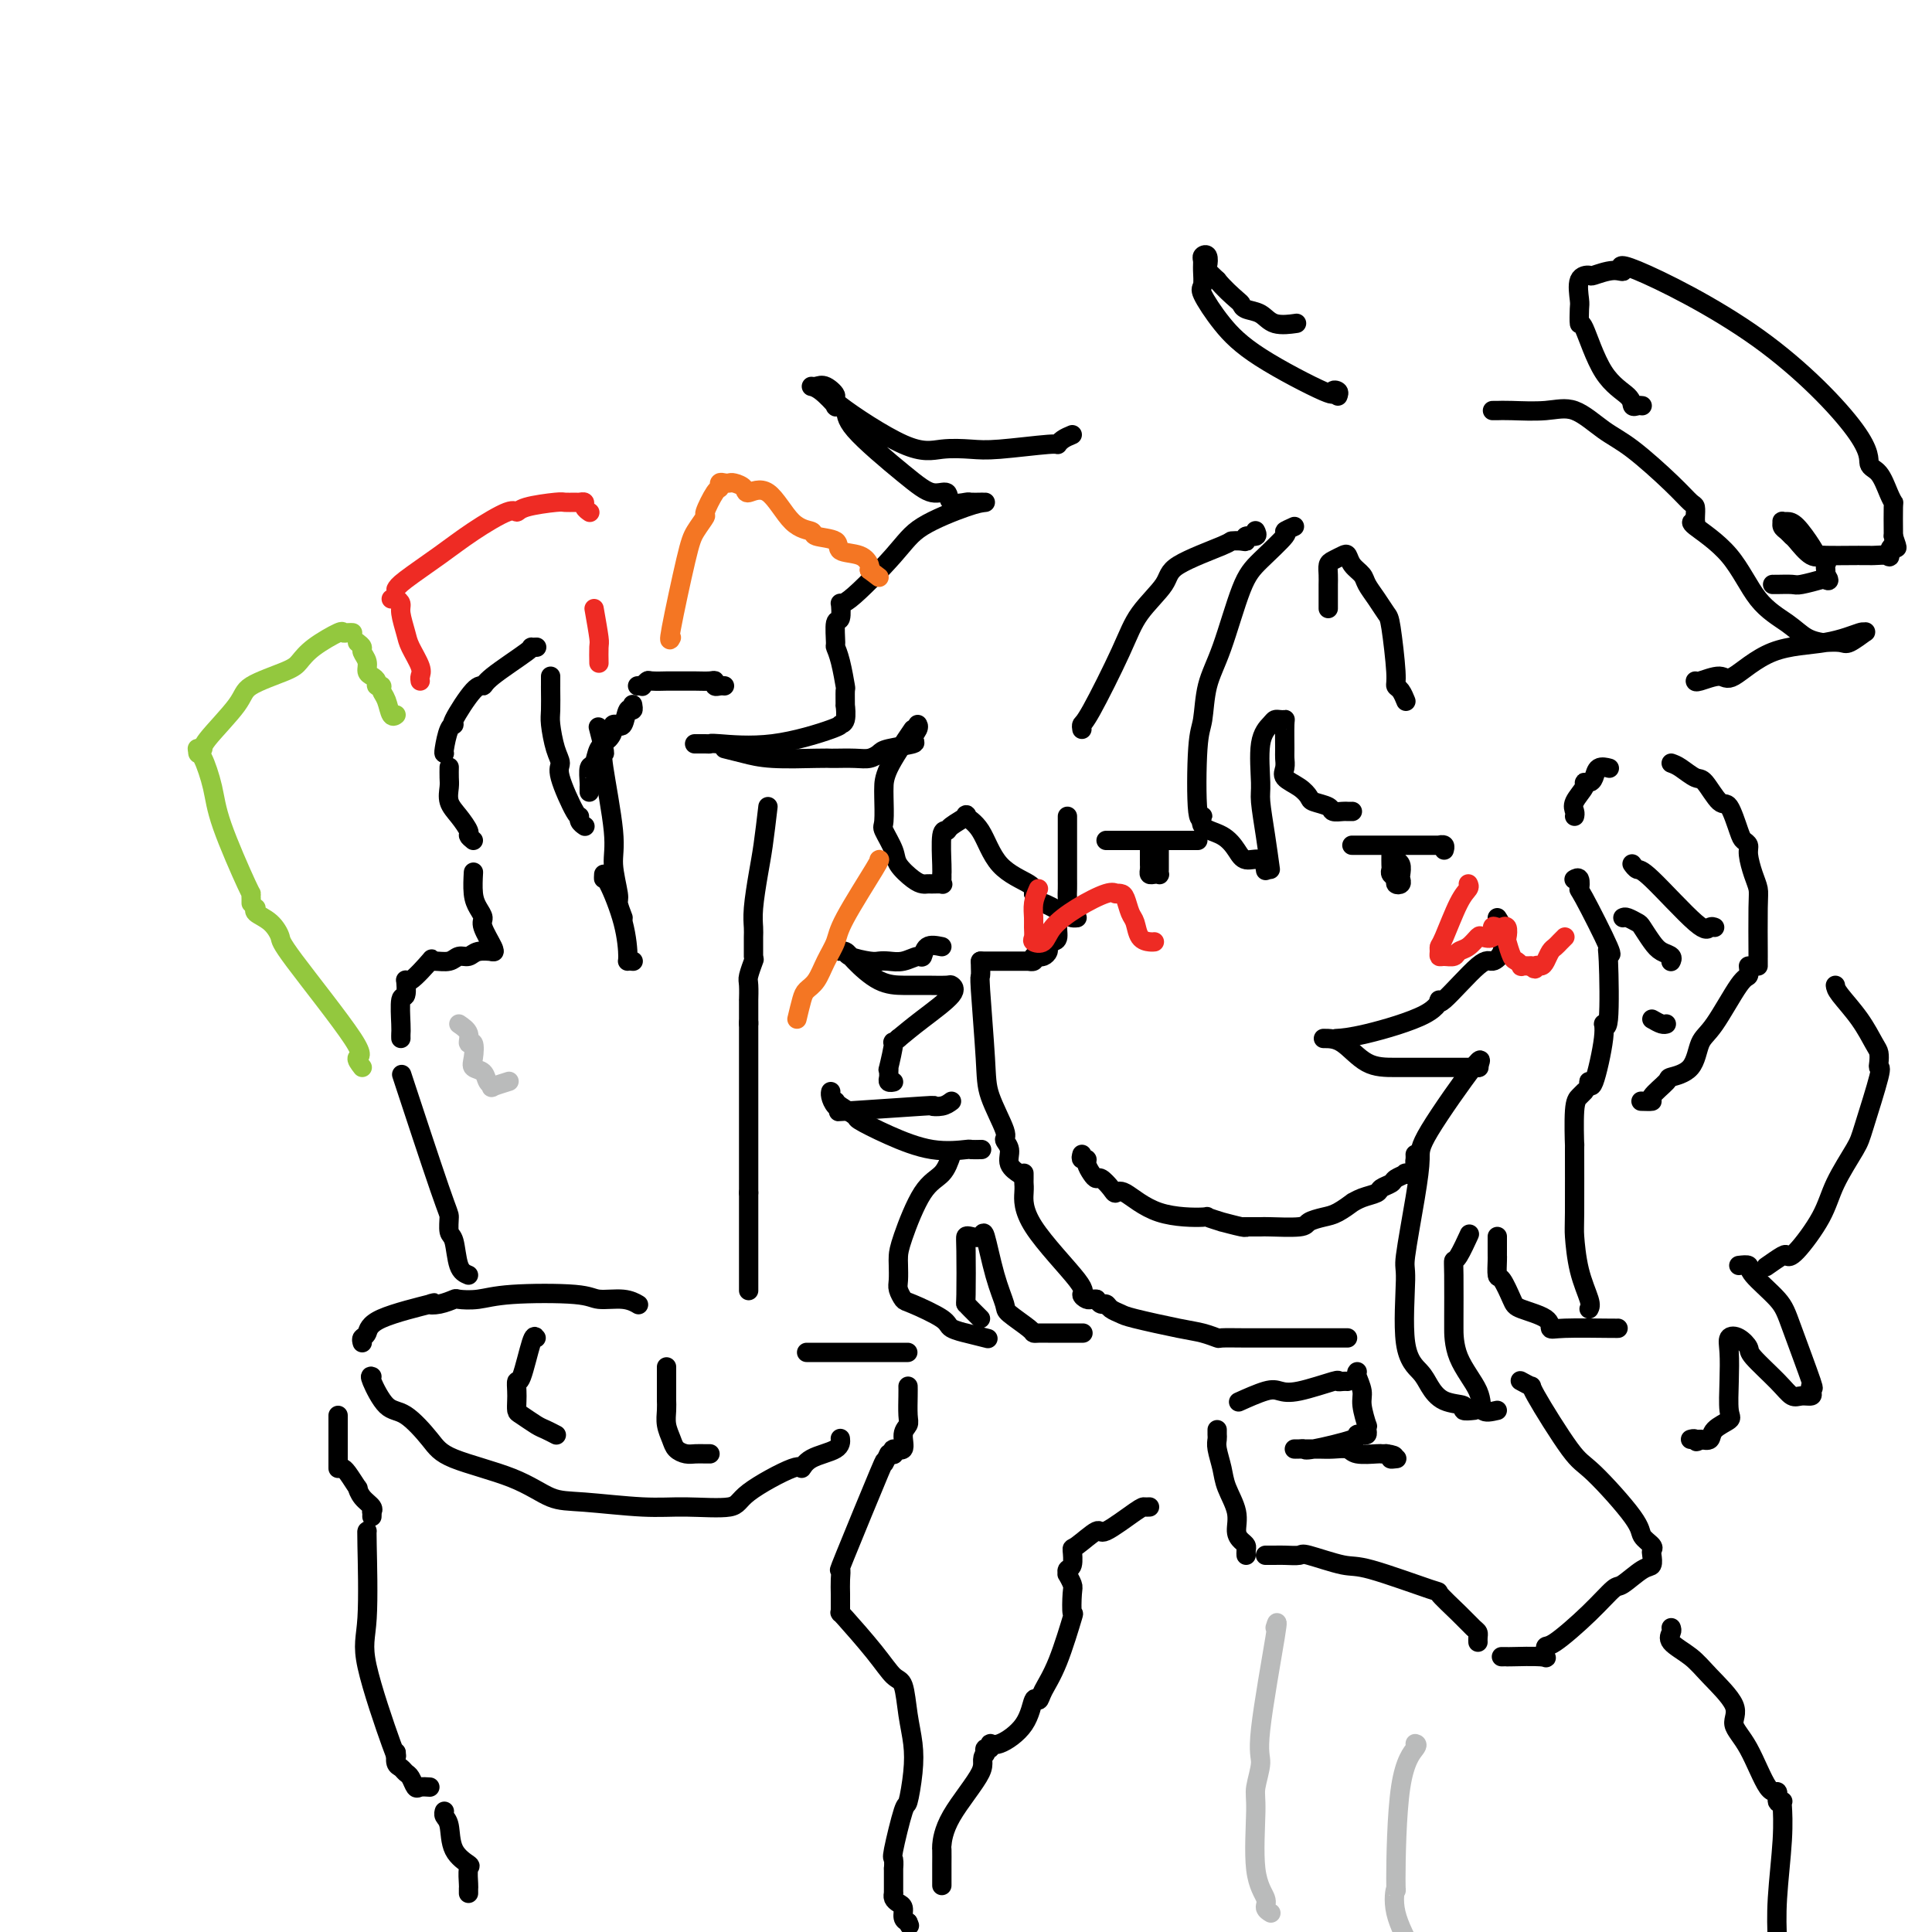 <svg viewBox='0 0 400 400' version='1.1' xmlns='http://www.w3.org/2000/svg' xmlns:xlink='http://www.w3.org/1999/xlink'><g fill='none' stroke='#000000' stroke-width='4' stroke-linecap='round' stroke-linejoin='round'><path d='M221,169c-0.000,0.341 -0.000,0.682 0,1c0.000,0.318 0.000,0.614 0,1c-0.000,0.386 -0.000,0.862 0,1c0.000,0.138 0.000,-0.062 0,1c-0.000,1.062 -0.000,3.387 0,5c0.000,1.613 0.001,2.516 0,3c-0.001,0.484 -0.004,0.549 0,1c0.004,0.451 0.016,1.287 0,2c-0.016,0.713 -0.061,1.302 0,2c0.061,0.698 0.227,1.504 0,2c-0.227,0.496 -0.848,0.682 -1,1c-0.152,0.318 0.166,0.768 0,1c-0.166,0.232 -0.814,0.247 -1,1c-0.186,0.753 0.091,2.244 0,3c-0.091,0.756 -0.550,0.777 -1,1c-0.450,0.223 -0.891,0.648 -1,1c-0.109,0.352 0.115,0.630 0,1c-0.115,0.370 -0.569,0.830 -1,1c-0.431,0.170 -0.837,0.048 -1,0c-0.163,-0.048 -0.081,-0.024 0,0'/><path d='M214,198c0.125,0.423 0.251,0.845 0,1c-0.251,0.155 -0.877,0.041 -1,0c-0.123,-0.041 0.258,-0.011 0,0c-0.258,0.011 -1.154,0.003 -2,0c-0.846,-0.003 -1.642,-0.001 -2,0c-0.358,0.001 -0.278,0.000 -1,0c-0.722,-0.000 -2.245,-0.000 -3,0c-0.755,0.000 -0.742,0.000 -1,0c-0.258,-0.000 -0.788,-0.000 -1,0c-0.212,0.000 -0.106,0.000 0,0'/><path d='M203,199c-0.008,0.187 -0.016,0.374 0,1c0.016,0.626 0.054,1.691 0,2c-0.054,0.309 -0.202,-0.139 0,3c0.202,3.139 0.752,9.865 1,14c0.248,4.135 0.194,5.677 1,8c0.806,2.323 2.472,5.425 3,7c0.528,1.575 -0.082,1.624 0,2c0.082,0.376 0.857,1.080 1,2c0.143,0.920 -0.346,2.055 0,3c0.346,0.945 1.527,1.698 2,2c0.473,0.302 0.236,0.151 0,0'/><path d='M212,243c-0.001,-0.090 -0.002,-0.180 0,0c0.002,0.180 0.005,0.629 0,1c-0.005,0.371 -0.020,0.662 0,1c0.020,0.338 0.075,0.721 0,2c-0.075,1.279 -0.280,3.453 2,7c2.280,3.547 7.045,8.467 9,11c1.955,2.533 1.098,2.679 1,3c-0.098,0.321 0.561,0.818 1,1c0.439,0.182 0.657,0.049 1,0c0.343,-0.049 0.812,-0.014 1,0c0.188,0.014 0.094,0.007 0,0'/><path d='M227,269c0.325,0.446 0.651,0.892 1,1c0.349,0.108 0.722,-0.122 1,0c0.278,0.122 0.461,0.596 1,1c0.539,0.404 1.434,0.739 2,1c0.566,0.261 0.803,0.448 3,1c2.197,0.552 6.353,1.468 9,2c2.647,0.532 3.785,0.678 5,1c1.215,0.322 2.508,0.818 3,1c0.492,0.182 0.185,0.049 1,0c0.815,-0.049 2.754,-0.013 5,0c2.246,0.013 4.799,0.003 6,0c1.201,-0.003 1.048,-0.001 2,0c0.952,0.001 3.008,0.000 4,0c0.992,-0.000 0.921,-0.000 1,0c0.079,0.000 0.308,0.000 1,0c0.692,-0.000 1.845,-0.000 3,0c1.155,0.000 2.311,0.000 3,0c0.689,-0.000 0.911,-0.000 1,0c0.089,0.000 0.044,0.000 0,0'/><path d='M224,239c-0.120,0.439 -0.239,0.878 0,1c0.239,0.122 0.837,-0.074 1,0c0.163,0.074 -0.107,0.418 0,1c0.107,0.582 0.592,1.400 1,2c0.408,0.600 0.739,0.980 1,1c0.261,0.020 0.451,-0.320 1,0c0.549,0.320 1.455,1.302 2,2c0.545,0.698 0.727,1.114 1,1c0.273,-0.114 0.635,-0.759 2,0c1.365,0.759 3.731,2.920 7,4c3.269,1.080 7.440,1.078 9,1c1.560,-0.078 0.509,-0.231 1,0c0.491,0.231 2.524,0.846 3,1c0.476,0.154 -0.604,-0.155 0,0c0.604,0.155 2.893,0.772 4,1c1.107,0.228 1.030,0.065 1,0c-0.030,-0.065 -0.015,-0.033 0,0'/><path d='M258,254c-0.325,-0.002 -0.650,-0.003 0,0c0.650,0.003 2.274,0.012 3,0c0.726,-0.012 0.553,-0.043 2,0c1.447,0.043 4.515,0.162 6,0c1.485,-0.162 1.388,-0.603 2,-1c0.612,-0.397 1.934,-0.750 3,-1c1.066,-0.250 1.876,-0.396 3,-1c1.124,-0.604 2.562,-1.668 3,-2c0.438,-0.332 -0.124,0.066 0,0c0.124,-0.066 0.935,-0.595 2,-1c1.065,-0.405 2.385,-0.687 3,-1c0.615,-0.313 0.527,-0.659 1,-1c0.473,-0.341 1.507,-0.678 2,-1c0.493,-0.322 0.444,-0.629 1,-1c0.556,-0.371 1.718,-0.806 2,-1c0.282,-0.194 -0.317,-0.147 0,0c0.317,0.147 1.549,0.393 2,0c0.451,-0.393 0.121,-1.425 0,-2c-0.121,-0.575 -0.033,-0.693 0,-1c0.033,-0.307 0.009,-0.802 0,-1c-0.009,-0.198 -0.005,-0.099 0,0'/><path d='M229,174c0.264,0.000 0.529,0.000 1,0c0.471,0.000 1.149,0.000 2,0c0.851,0.000 1.873,0.000 3,0c1.127,0.000 2.357,0.000 3,0c0.643,0.000 0.698,0.000 2,0c1.302,0.000 3.852,0.000 5,0c1.148,0.000 0.895,0.000 1,0c0.105,0.000 0.567,0.000 1,0c0.433,0.000 0.838,0.000 1,0c0.162,0.000 0.081,0.000 0,0'/><path d='M238,174c-0.000,0.107 -0.001,0.215 0,1c0.001,0.785 0.003,2.249 0,3c-0.003,0.751 -0.011,0.789 0,1c0.011,0.211 0.041,0.593 0,1c-0.041,0.407 -0.155,0.838 0,1c0.155,0.162 0.577,0.054 1,0c0.423,-0.054 0.845,-0.055 1,0c0.155,0.055 0.041,0.166 0,0c-0.041,-0.166 -0.011,-0.608 0,-1c0.011,-0.392 0.003,-0.732 0,-1c-0.003,-0.268 -0.001,-0.464 0,-1c0.001,-0.536 0.000,-1.414 0,-2c-0.000,-0.586 -0.000,-0.882 0,-1c0.000,-0.118 0.000,-0.059 0,0'/><path d='M280,175c-0.094,0.000 -0.188,0.000 0,0c0.188,-0.000 0.657,-0.000 1,0c0.343,0.000 0.559,0.000 1,0c0.441,-0.000 1.108,-0.000 2,0c0.892,0.000 2.009,0.000 3,0c0.991,-0.000 1.857,-0.000 3,0c1.143,0.000 2.564,0.000 3,0c0.436,-0.000 -0.114,-0.001 0,0c0.114,0.001 0.892,0.004 2,0c1.108,-0.004 2.545,-0.015 3,0c0.455,0.015 -0.074,0.056 0,0c0.074,-0.056 0.751,-0.207 1,0c0.249,0.207 0.071,0.774 0,1c-0.071,0.226 -0.036,0.113 0,0'/><path d='M288,177c-0.009,0.756 -0.017,1.513 0,2c0.017,0.487 0.061,0.706 0,1c-0.061,0.294 -0.227,0.664 0,1c0.227,0.336 0.845,0.638 1,1c0.155,0.362 -0.154,0.784 0,1c0.154,0.216 0.769,0.227 1,0c0.231,-0.227 0.076,-0.690 0,-1c-0.076,-0.310 -0.073,-0.466 0,-1c0.073,-0.534 0.216,-1.446 0,-2c-0.216,-0.554 -0.790,-0.751 -1,-1c-0.210,-0.249 -0.056,-0.551 0,-1c0.056,-0.449 0.015,-1.044 0,-1c-0.015,0.044 -0.004,0.727 0,1c0.004,0.273 0.002,0.137 0,0'/><path d='M224,151c-0.066,-0.393 -0.133,-0.787 0,-1c0.133,-0.213 0.465,-0.247 2,-3c1.535,-2.753 4.272,-8.226 6,-12c1.728,-3.774 2.447,-5.848 4,-8c1.553,-2.152 3.939,-4.381 5,-6c1.061,-1.619 0.796,-2.629 3,-4c2.204,-1.371 6.876,-3.103 9,-4c2.124,-0.897 1.701,-0.957 2,-1c0.299,-0.043 1.320,-0.068 2,0c0.680,0.068 1.019,0.228 1,0c-0.019,-0.228 -0.397,-0.845 0,-1c0.397,-0.155 1.568,0.150 2,0c0.432,-0.150 0.123,-0.757 0,-1c-0.123,-0.243 -0.062,-0.121 0,0'/><path d='M268,109c-0.972,0.435 -1.943,0.870 -2,1c-0.057,0.130 0.801,-0.044 0,1c-0.801,1.044 -3.261,3.305 -5,5c-1.739,1.695 -2.757,2.824 -4,6c-1.243,3.176 -2.713,8.398 -4,12c-1.287,3.602 -2.393,5.583 -3,8c-0.607,2.417 -0.716,5.270 -1,7c-0.284,1.730 -0.743,2.335 -1,6c-0.257,3.665 -0.311,10.389 0,13c0.311,2.611 0.988,1.110 1,1c0.012,-0.110 -0.642,1.170 0,2c0.642,0.830 2.578,1.211 4,2c1.422,0.789 2.328,1.988 3,3c0.672,1.012 1.108,1.838 2,2c0.892,0.162 2.240,-0.341 3,0c0.760,0.341 0.931,1.526 1,2c0.069,0.474 0.034,0.237 0,0'/><path d='M263,180c-0.306,-2.230 -0.611,-4.461 -1,-7c-0.389,-2.539 -0.861,-5.388 -1,-7c-0.139,-1.612 0.057,-1.987 0,-4c-0.057,-2.013 -0.365,-5.663 0,-8c0.365,-2.337 1.404,-3.359 2,-4c0.596,-0.641 0.748,-0.901 1,-1c0.252,-0.099 0.603,-0.039 1,0c0.397,0.039 0.839,0.055 1,0c0.161,-0.055 0.041,-0.180 0,1c-0.041,1.180 -0.002,3.667 0,5c0.002,1.333 -0.035,1.513 0,2c0.035,0.487 0.140,1.282 0,2c-0.140,0.718 -0.524,1.358 0,2c0.524,0.642 1.957,1.286 3,2c1.043,0.714 1.698,1.498 2,2c0.302,0.502 0.252,0.723 1,1c0.748,0.277 2.295,0.610 3,1c0.705,0.390 0.567,0.837 1,1c0.433,0.163 1.436,0.044 2,0c0.564,-0.044 0.690,-0.012 1,0c0.310,0.012 0.803,0.003 1,0c0.197,-0.003 0.099,-0.002 0,0'/><path d='M222,90c-0.722,0.301 -1.443,0.603 -2,1c-0.557,0.397 -0.948,0.890 -1,1c-0.052,0.110 0.235,-0.163 -2,0c-2.235,0.163 -6.994,0.761 -10,1c-3.006,0.239 -4.261,0.119 -6,0c-1.739,-0.119 -3.964,-0.235 -6,0c-2.036,0.235 -3.883,0.823 -8,-1c-4.117,-1.823 -10.506,-6.058 -13,-8c-2.494,-1.942 -1.095,-1.591 -1,-2c0.095,-0.409 -1.115,-1.576 -2,-2c-0.885,-0.424 -1.444,-0.104 -2,0c-0.556,0.104 -1.108,-0.009 -1,0c0.108,0.009 0.875,0.139 2,1c1.125,0.861 2.607,2.453 3,3c0.393,0.547 -0.303,0.050 0,0c0.303,-0.050 1.605,0.349 2,1c0.395,0.651 -0.118,1.555 2,4c2.118,2.445 6.865,6.431 10,9c3.135,2.569 4.656,3.722 6,4c1.344,0.278 2.511,-0.318 3,0c0.489,0.318 0.299,1.549 1,2c0.701,0.451 2.291,0.121 3,0c0.709,-0.121 0.537,-0.033 1,0c0.463,0.033 1.561,0.009 2,0c0.439,-0.009 0.220,-0.005 0,0'/><path d='M204,104c-0.785,0.079 -1.570,0.158 -4,1c-2.430,0.842 -6.507,2.447 -9,4c-2.493,1.553 -3.404,3.053 -6,6c-2.596,2.947 -6.877,7.340 -9,9c-2.123,1.660 -2.086,0.587 -2,1c0.086,0.413 0.222,2.313 0,3c-0.222,0.687 -0.802,0.161 -1,1c-0.198,0.839 -0.015,3.045 0,4c0.015,0.955 -0.140,0.660 0,1c0.140,0.340 0.573,1.314 1,3c0.427,1.686 0.848,4.084 1,5c0.152,0.916 0.037,0.350 0,1c-0.037,0.650 0.006,2.515 0,3c-0.006,0.485 -0.061,-0.409 0,0c0.061,0.409 0.237,2.120 0,3c-0.237,0.880 -0.886,0.929 -1,1c-0.114,0.071 0.307,0.163 -2,1c-2.307,0.837 -7.344,2.421 -12,3c-4.656,0.579 -8.933,0.155 -11,0c-2.067,-0.155 -1.925,-0.042 -2,0c-0.075,0.042 -0.366,0.011 -1,0c-0.634,-0.011 -1.610,-0.003 -2,0c-0.390,0.003 -0.195,0.002 0,0'/><path d='M150,155c1.260,0.309 2.520,0.619 4,1c1.480,0.381 3.180,0.834 6,1c2.820,0.166 6.761,0.045 9,0c2.239,-0.045 2.775,-0.015 3,0c0.225,0.015 0.140,0.015 1,0c0.860,-0.015 2.666,-0.046 4,0c1.334,0.046 2.195,0.168 3,0c0.805,-0.168 1.554,-0.626 2,-1c0.446,-0.374 0.589,-0.664 2,-1c1.411,-0.336 4.091,-0.717 5,-1c0.909,-0.283 0.048,-0.468 0,-1c-0.048,-0.532 0.718,-1.413 1,-2c0.282,-0.587 0.081,-0.882 0,-1c-0.081,-0.118 -0.040,-0.059 0,0'/><path d='M189,151c-2.001,2.951 -4.002,5.901 -5,8c-0.998,2.099 -0.992,3.346 -1,4c-0.008,0.654 -0.029,0.716 0,2c0.029,1.284 0.108,3.790 0,5c-0.108,1.210 -0.404,1.123 0,2c0.404,0.877 1.509,2.718 2,4c0.491,1.282 0.368,2.004 1,3c0.632,0.996 2.019,2.267 3,3c0.981,0.733 1.555,0.929 2,1c0.445,0.071 0.760,0.016 1,0c0.240,-0.016 0.404,0.006 1,0c0.596,-0.006 1.624,-0.042 2,0c0.376,0.042 0.100,0.161 0,0c-0.100,-0.161 -0.023,-0.603 0,-1c0.023,-0.397 -0.007,-0.749 0,-1c0.007,-0.251 0.052,-0.400 0,-2c-0.052,-1.600 -0.202,-4.651 0,-6c0.202,-1.349 0.757,-0.997 1,-1c0.243,-0.003 0.176,-0.360 1,-1c0.824,-0.640 2.540,-1.563 3,-2c0.460,-0.437 -0.335,-0.388 0,0c0.335,0.388 1.801,1.114 3,3c1.199,1.886 2.130,4.931 4,7c1.870,2.069 4.677,3.163 6,4c1.323,0.837 1.161,1.419 1,2'/><path d='M214,185c2.404,2.823 1.415,1.881 2,2c0.585,0.119 2.744,1.300 4,2c1.256,0.700 1.607,0.919 2,1c0.393,0.081 0.826,0.023 1,0c0.174,-0.023 0.087,-0.012 0,0'/><path d='M310,190c0.436,0.692 0.873,1.383 1,2c0.127,0.617 -0.054,1.159 0,2c0.054,0.841 0.344,1.981 0,3c-0.344,1.019 -1.322,1.916 -2,2c-0.678,0.084 -1.054,-0.647 -3,1c-1.946,1.647 -5.461,5.671 -7,7c-1.539,1.329 -1.103,-0.036 -1,0c0.103,0.036 -0.127,1.474 -3,3c-2.873,1.526 -8.389,3.142 -12,4c-3.611,0.858 -5.317,0.960 -6,1c-0.683,0.040 -0.341,0.020 0,0'/><path d='M274,215c1.263,0.000 2.525,0.000 4,1c1.475,1.000 3.161,3.000 5,4c1.839,1.000 3.831,1.000 6,1c2.169,0.000 4.516,0.000 6,0c1.484,0.000 2.104,0.000 3,0c0.896,0.000 2.069,-0.000 3,0c0.931,0.000 1.621,0.000 2,0c0.379,0.000 0.448,0.000 1,0c0.552,0.000 1.586,0.000 2,0c0.414,0.000 0.207,0.000 0,0'/><path d='M306,221c0.540,-1.330 1.079,-2.660 -1,0c-2.079,2.660 -6.777,9.311 -9,13c-2.223,3.689 -1.971,4.415 -2,6c-0.029,1.585 -0.338,4.027 -1,8c-0.662,3.973 -1.678,9.476 -2,12c-0.322,2.524 0.050,2.070 0,5c-0.050,2.930 -0.523,9.243 0,13c0.523,3.757 2.043,4.958 3,6c0.957,1.042 1.350,1.925 2,3c0.650,1.075 1.558,2.340 3,3c1.442,0.660 3.417,0.713 4,1c0.583,0.287 -0.228,0.808 0,1c0.228,0.192 1.494,0.055 2,0c0.506,-0.055 0.253,-0.027 0,0'/><path d='M310,292c-1.268,0.290 -2.536,0.580 -3,0c-0.464,-0.580 -0.124,-2.029 -1,-4c-0.876,-1.971 -2.967,-4.465 -4,-7c-1.033,-2.535 -1.007,-5.110 -1,-6c0.007,-0.890 -0.005,-0.096 0,-2c0.005,-1.904 0.026,-6.508 0,-9c-0.026,-2.492 -0.100,-2.874 0,-3c0.100,-0.126 0.373,0.005 1,-1c0.627,-1.005 1.608,-3.144 2,-4c0.392,-0.856 0.196,-0.428 0,0'/><path d='M310,256c0.001,1.161 0.002,2.321 0,3c-0.002,0.679 -0.008,0.875 0,1c0.008,0.125 0.029,0.179 0,1c-0.029,0.821 -0.109,2.407 0,3c0.109,0.593 0.407,0.191 1,1c0.593,0.809 1.482,2.830 2,4c0.518,1.170 0.664,1.490 2,2c1.336,0.510 3.860,1.208 5,2c1.140,0.792 0.894,1.676 1,2c0.106,0.324 0.565,0.087 3,0c2.435,-0.087 6.848,-0.023 9,0c2.152,0.023 2.043,0.007 2,0c-0.043,-0.007 -0.022,-0.003 0,0'/><path d='M329,271c0.196,-0.366 0.392,-0.733 0,-2c-0.392,-1.267 -1.373,-3.436 -2,-6c-0.627,-2.564 -0.901,-5.523 -1,-7c-0.099,-1.477 -0.024,-1.470 0,-5c0.024,-3.530 -0.004,-10.596 0,-13c0.004,-2.404 0.040,-0.147 0,-1c-0.040,-0.853 -0.155,-4.816 0,-7c0.155,-2.184 0.580,-2.588 1,-3c0.420,-0.412 0.834,-0.832 1,-1c0.166,-0.168 0.083,-0.084 0,0'/><path d='M329,225c-0.050,-0.667 -0.101,-1.334 0,-1c0.101,0.334 0.353,1.668 1,0c0.647,-1.668 1.689,-6.340 2,-9c0.311,-2.660 -0.108,-3.309 0,-3c0.108,0.309 0.743,1.577 1,-1c0.257,-2.577 0.135,-9.000 0,-12c-0.135,-3.000 -0.284,-2.577 0,-2c0.284,0.577 1.001,1.307 0,-1c-1.001,-2.307 -3.718,-7.651 -5,-10c-1.282,-2.349 -1.127,-1.702 -1,-2c0.127,-0.298 0.227,-1.542 0,-2c-0.227,-0.458 -0.779,-0.131 -1,0c-0.221,0.131 -0.110,0.065 0,0'/><path d='M197,228c-0.561,0.415 -1.123,0.830 -2,1c-0.877,0.170 -2.070,0.096 -2,0c0.070,-0.096 1.402,-0.214 -2,0c-3.402,0.214 -11.539,0.761 -15,1c-3.461,0.239 -2.248,0.169 -2,0c0.248,-0.169 -0.470,-0.437 -1,-1c-0.530,-0.563 -0.874,-1.421 -1,-2c-0.126,-0.579 -0.036,-0.880 0,-1c0.036,-0.120 0.018,-0.060 0,0'/><path d='M173,228c0.080,0.209 0.160,0.417 1,1c0.840,0.583 2.440,1.540 3,2c0.560,0.460 0.082,0.425 1,1c0.918,0.575 3.234,1.762 6,3c2.766,1.238 5.981,2.528 9,3c3.019,0.472 5.840,0.127 7,0c1.160,-0.127 0.658,-0.034 1,0c0.342,0.034 1.526,0.010 2,0c0.474,-0.010 0.237,-0.005 0,0'/><path d='M197,239c-0.506,1.481 -1.011,2.962 -2,4c-0.989,1.038 -2.461,1.633 -4,4c-1.539,2.367 -3.145,6.507 -4,9c-0.855,2.493 -0.958,3.341 -1,4c-0.042,0.659 -0.024,1.130 0,2c0.024,0.870 0.052,2.137 0,3c-0.052,0.863 -0.185,1.320 0,2c0.185,0.680 0.689,1.584 1,2c0.311,0.416 0.429,0.345 2,1c1.571,0.655 4.593,2.036 6,3c1.407,0.964 1.197,1.513 2,2c0.803,0.487 2.617,0.914 3,1c0.383,0.086 -0.666,-0.169 0,0c0.666,0.169 3.047,0.763 4,1c0.953,0.237 0.476,0.119 0,0'/><path d='M203,273c-0.732,-0.726 -1.465,-1.452 -2,-2c-0.535,-0.548 -0.874,-0.918 -1,-1c-0.126,-0.082 -0.041,0.123 0,-2c0.041,-2.123 0.038,-6.575 0,-9c-0.038,-2.425 -0.110,-2.821 0,-3c0.110,-0.179 0.401,-0.139 1,0c0.599,0.139 1.505,0.378 2,0c0.495,-0.378 0.578,-1.373 1,0c0.422,1.373 1.184,5.114 2,8c0.816,2.886 1.685,4.917 2,6c0.315,1.083 0.074,1.218 1,2c0.926,0.782 3.019,2.209 4,3c0.981,0.791 0.849,0.944 1,1c0.151,0.056 0.584,0.015 1,0c0.416,-0.015 0.816,-0.004 2,0c1.184,0.004 3.152,0.001 4,0c0.848,-0.001 0.574,-0.000 1,0c0.426,0.000 1.550,0.000 2,0c0.450,-0.000 0.225,-0.000 0,0'/><path d='M326,169c0.062,-0.279 0.125,-0.558 0,-1c-0.125,-0.442 -0.437,-1.049 0,-2c0.437,-0.951 1.621,-2.248 2,-3c0.379,-0.752 -0.049,-0.958 0,-1c0.049,-0.042 0.574,0.080 1,0c0.426,-0.080 0.753,-0.362 1,-1c0.247,-0.638 0.413,-1.633 1,-2c0.587,-0.367 1.596,-0.105 2,0c0.404,0.105 0.202,0.052 0,0'/><path d='M346,158c0.545,0.194 1.090,0.387 2,1c0.910,0.613 2.184,1.645 3,2c0.816,0.355 1.174,0.031 2,1c0.826,0.969 2.120,3.229 3,4c0.880,0.771 1.345,0.053 2,1c0.655,0.947 1.499,3.559 2,5c0.501,1.441 0.660,1.713 1,2c0.340,0.287 0.862,0.591 1,1c0.138,0.409 -0.107,0.924 0,2c0.107,1.076 0.564,2.715 1,4c0.436,1.285 0.849,2.218 1,3c0.151,0.782 0.041,1.415 0,4c-0.041,2.585 -0.011,7.124 0,9c0.011,1.876 0.003,1.091 0,1c-0.003,-0.091 -0.001,0.514 0,1c0.001,0.486 0.000,0.853 0,1c-0.000,0.147 -0.000,0.073 0,0'/><path d='M362,200c0.097,0.839 0.194,1.678 0,2c-0.194,0.322 -0.680,0.128 -2,2c-1.320,1.872 -3.475,5.809 -5,8c-1.525,2.191 -2.420,2.636 -3,4c-0.580,1.364 -0.843,3.648 -2,5c-1.157,1.352 -3.207,1.774 -4,2c-0.793,0.226 -0.328,0.257 -1,1c-0.672,0.743 -2.479,2.199 -3,3c-0.521,0.801 0.244,0.946 0,1c-0.244,0.054 -1.498,0.015 -2,0c-0.502,-0.015 -0.251,-0.008 0,0'/><path d='M336,190c0.213,-0.103 0.427,-0.207 1,0c0.573,0.207 1.506,0.724 2,1c0.494,0.276 0.549,0.312 1,1c0.451,0.688 1.298,2.027 2,3c0.702,0.973 1.260,1.581 2,2c0.740,0.419 1.662,0.648 2,1c0.338,0.352 0.091,0.825 0,1c-0.091,0.175 -0.026,0.050 0,0c0.026,-0.050 0.013,-0.025 0,0'/><path d='M338,179c-0.089,-0.124 -0.179,-0.247 0,0c0.179,0.247 0.626,0.865 1,1c0.374,0.135 0.675,-0.212 3,2c2.325,2.212 6.675,6.985 9,9c2.325,2.015 2.626,1.273 3,1c0.374,-0.273 0.821,-0.078 1,0c0.179,0.078 0.089,0.039 0,0'/><path d='M342,211c0.733,0.422 1.467,0.844 2,1c0.533,0.156 0.867,0.044 1,0c0.133,-0.044 0.067,-0.022 0,0'/><path d='M277,82c0.143,-0.378 0.286,-0.755 0,-1c-0.286,-0.245 -1.002,-0.356 -1,0c0.002,0.356 0.722,1.180 -2,0c-2.722,-1.180 -8.887,-4.364 -13,-7c-4.113,-2.636 -6.174,-4.723 -8,-7c-1.826,-2.277 -3.419,-4.743 -4,-6c-0.581,-1.257 -0.152,-1.305 0,-2c0.152,-0.695 0.027,-2.036 0,-3c-0.027,-0.964 0.044,-1.552 0,-2c-0.044,-0.448 -0.202,-0.755 0,-1c0.202,-0.245 0.766,-0.426 1,0c0.234,0.426 0.140,1.461 0,2c-0.140,0.539 -0.326,0.583 0,1c0.326,0.417 1.163,1.209 2,2'/><path d='M252,58c1.315,1.633 3.102,3.216 4,4c0.898,0.784 0.907,0.770 1,1c0.093,0.230 0.271,0.702 1,1c0.729,0.298 2.010,0.420 3,1c0.990,0.580 1.690,1.618 3,2c1.310,0.382 3.232,0.109 4,0c0.768,-0.109 0.384,-0.055 0,0'/><path d='M309,85c0.257,0.007 0.514,0.015 1,0c0.486,-0.015 1.200,-0.051 3,0c1.800,0.051 4.687,0.190 7,0c2.313,-0.190 4.052,-0.709 6,0c1.948,0.709 4.105,2.647 6,4c1.895,1.353 3.527,2.120 6,4c2.473,1.880 5.787,4.872 8,7c2.213,2.128 3.325,3.394 4,4c0.675,0.606 0.913,0.554 1,1c0.087,0.446 0.023,1.389 0,2c-0.023,0.611 -0.007,0.889 0,1c0.007,0.111 0.003,0.056 0,0'/><path d='M351,108c-0.652,-0.018 -1.305,-0.037 0,1c1.305,1.037 4.567,3.129 7,6c2.433,2.871 4.036,6.521 6,9c1.964,2.479 4.288,3.788 6,5c1.712,1.212 2.813,2.327 4,3c1.187,0.673 2.459,0.905 3,1c0.541,0.095 0.351,0.054 1,0c0.649,-0.054 2.136,-0.121 3,0c0.864,0.121 1.104,0.432 2,0c0.896,-0.432 2.448,-1.606 3,-2c0.552,-0.394 0.103,-0.010 0,0c-0.103,0.010 0.140,-0.356 -1,0c-1.140,0.356 -3.665,1.434 -7,2c-3.335,0.566 -7.482,0.621 -11,2c-3.518,1.379 -6.407,4.082 -8,5c-1.593,0.918 -1.891,0.050 -3,0c-1.109,-0.050 -3.029,0.717 -4,1c-0.971,0.283 -0.992,0.081 -1,0c-0.008,-0.081 -0.004,-0.040 0,0'/><path d='M195,196c-1.166,-0.235 -2.332,-0.469 -3,0c-0.668,0.469 -0.837,1.642 -1,2c-0.163,0.358 -0.321,-0.100 -1,0c-0.679,0.100 -1.881,0.756 -3,1c-1.119,0.244 -2.155,0.076 -3,0c-0.845,-0.076 -1.499,-0.058 -2,0c-0.501,0.058 -0.849,0.158 -2,0c-1.151,-0.158 -3.103,-0.575 -4,-1c-0.897,-0.425 -0.737,-0.860 -1,-1c-0.263,-0.140 -0.948,0.015 -1,0c-0.052,-0.015 0.528,-0.200 1,0c0.472,0.200 0.834,0.786 2,2c1.166,1.214 3.136,3.058 5,4c1.864,0.942 3.623,0.984 5,1c1.377,0.016 2.374,0.008 3,0c0.626,-0.008 0.881,-0.015 2,0c1.119,0.015 3.101,0.051 4,0c0.899,-0.051 0.715,-0.189 1,0c0.285,0.189 1.038,0.705 0,2c-1.038,1.295 -3.868,3.370 -6,5c-2.132,1.630 -3.566,2.815 -5,4'/><path d='M186,215c-1.713,1.621 -0.995,0.174 -1,1c-0.005,0.826 -0.735,3.924 -1,5c-0.265,1.076 -0.067,0.131 0,0c0.067,-0.131 0.004,0.553 0,1c-0.004,0.447 0.050,0.656 0,1c-0.050,0.344 -0.206,0.823 0,1c0.206,0.177 0.773,0.050 1,0c0.227,-0.050 0.113,-0.025 0,0'/><path d='M380,204c0.053,0.418 0.105,0.836 1,2c0.895,1.164 2.631,3.072 4,5c1.369,1.928 2.369,3.874 3,5c0.631,1.126 0.891,1.432 1,2c0.109,0.568 0.068,1.398 0,2c-0.068,0.602 -0.161,0.977 0,1c0.161,0.023 0.576,-0.308 0,2c-0.576,2.308 -2.143,7.253 -3,10c-0.857,2.747 -1.004,3.297 -2,5c-0.996,1.703 -2.842,4.559 -4,7c-1.158,2.441 -1.628,4.465 -3,7c-1.372,2.535 -3.647,5.580 -5,7c-1.353,1.420 -1.785,1.216 -2,1c-0.215,-0.216 -0.212,-0.443 -1,0c-0.788,0.443 -2.368,1.555 -3,2c-0.632,0.445 -0.316,0.222 0,0'/><path d='M360,262c0.868,-0.100 1.736,-0.200 2,0c0.264,0.200 -0.077,0.700 1,2c1.077,1.300 3.570,3.398 5,5c1.430,1.602 1.796,2.706 3,6c1.204,3.294 3.245,8.777 4,11c0.755,2.223 0.225,1.186 0,1c-0.225,-0.186 -0.144,0.479 0,1c0.144,0.521 0.350,0.896 0,1c-0.350,0.104 -1.255,-0.065 -2,0c-0.745,0.065 -1.329,0.364 -2,0c-0.671,-0.364 -1.427,-1.392 -3,-3c-1.573,-1.608 -3.963,-3.797 -5,-5c-1.037,-1.203 -0.723,-1.419 -1,-2c-0.277,-0.581 -1.147,-1.525 -2,-2c-0.853,-0.475 -1.690,-0.479 -2,0c-0.310,0.479 -0.094,1.440 0,3c0.094,1.560 0.065,3.718 0,6c-0.065,2.282 -0.167,4.689 0,6c0.167,1.311 0.601,1.527 0,2c-0.601,0.473 -2.239,1.204 -3,2c-0.761,0.796 -0.646,1.656 -1,2c-0.354,0.344 -1.177,0.172 -2,0'/><path d='M352,298c-1.095,0.929 -0.833,0.250 -1,0c-0.167,-0.250 -0.762,-0.071 -1,0c-0.238,0.071 -0.119,0.036 0,0'/><path d='M340,84c-0.307,-0.039 -0.614,-0.079 -1,0c-0.386,0.079 -0.849,0.276 -1,0c-0.151,-0.276 0.012,-1.027 -1,-2c-1.012,-0.973 -3.199,-2.170 -5,-5c-1.801,-2.830 -3.217,-7.294 -4,-9c-0.783,-1.706 -0.935,-0.654 -1,-1c-0.065,-0.346 -0.045,-2.092 0,-3c0.045,-0.908 0.116,-0.980 0,-2c-0.116,-1.020 -0.417,-2.989 0,-4c0.417,-1.011 1.553,-1.065 2,-1c0.447,0.065 0.205,0.249 1,0c0.795,-0.249 2.627,-0.931 4,-1c1.373,-0.069 2.286,0.475 2,0c-0.286,-0.475 -1.769,-1.969 3,0c4.769,1.969 15.792,7.402 25,14c9.208,6.598 16.600,14.360 20,19c3.400,4.640 2.806,6.156 3,7c0.194,0.844 1.176,1.014 2,2c0.824,0.986 1.489,2.786 2,4c0.511,1.214 0.869,1.841 1,2c0.131,0.159 0.035,-0.149 0,1c-0.035,1.149 -0.010,3.757 0,5c0.010,1.243 0.005,1.122 0,1'/><path d='M392,111c1.311,3.735 0.588,2.073 0,2c-0.588,-0.073 -1.041,1.445 -1,2c0.041,0.555 0.577,0.149 0,0c-0.577,-0.149 -2.268,-0.040 -3,0c-0.732,0.040 -0.507,0.010 -1,0c-0.493,-0.010 -1.706,0.000 -2,0c-0.294,-0.000 0.331,-0.011 -1,0c-1.331,0.011 -4.619,0.042 -6,0c-1.381,-0.042 -0.856,-0.158 -1,0c-0.144,0.158 -0.956,0.590 -2,0c-1.044,-0.590 -2.318,-2.200 -3,-3c-0.682,-0.800 -0.772,-0.789 -1,-1c-0.228,-0.211 -0.595,-0.645 -1,-1c-0.405,-0.355 -0.850,-0.631 -1,-1c-0.150,-0.369 -0.006,-0.832 0,-1c0.006,-0.168 -0.127,-0.041 0,0c0.127,0.041 0.515,-0.004 1,0c0.485,0.004 1.066,0.057 2,1c0.934,0.943 2.222,2.778 3,4c0.778,1.222 1.046,1.833 1,2c-0.046,0.167 -0.404,-0.110 0,0c0.404,0.110 1.572,0.607 2,1c0.428,0.393 0.115,0.683 0,1c-0.115,0.317 -0.033,0.662 0,1c0.033,0.338 0.016,0.669 0,1'/><path d='M378,119c1.239,1.635 0.336,1.223 0,1c-0.336,-0.223 -0.104,-0.256 -1,0c-0.896,0.256 -2.920,0.801 -4,1c-1.080,0.199 -1.217,0.053 -2,0c-0.783,-0.053 -2.211,-0.014 -3,0c-0.789,0.014 -0.940,0.004 -1,0c-0.060,-0.004 -0.030,-0.002 0,0'/><path d='M281,284c-0.121,0.141 -0.243,0.282 0,1c0.243,0.718 0.849,2.013 1,3c0.151,0.987 -0.155,1.666 0,3c0.155,1.334 0.771,3.324 1,4c0.229,0.676 0.071,0.037 0,0c-0.071,-0.037 -0.054,0.528 0,1c0.054,0.472 0.144,0.852 0,1c-0.144,0.148 -0.521,0.064 -1,0c-0.479,-0.064 -1.059,-0.108 -1,0c0.059,0.108 0.757,0.369 -1,1c-1.757,0.631 -5.968,1.633 -8,2c-2.032,0.367 -1.884,0.098 -2,0c-0.116,-0.098 -0.496,-0.026 -1,0c-0.504,0.026 -1.134,0.006 -1,0c0.134,-0.006 1.031,0.002 2,0c0.969,-0.002 2.011,-0.015 3,0c0.989,0.015 1.924,0.056 3,0c1.076,-0.056 2.291,-0.211 3,0c0.709,0.211 0.912,0.789 2,1c1.088,0.211 3.062,0.057 4,0c0.938,-0.057 0.839,-0.016 1,0c0.161,0.016 0.580,0.008 1,0'/><path d='M287,301c2.952,0.381 1.333,0.833 1,1c-0.333,0.167 0.619,0.048 1,0c0.381,-0.048 0.190,-0.024 0,0'/><path d='M279,286c-0.291,-0.016 -0.581,-0.032 -1,0c-0.419,0.032 -0.966,0.112 -1,0c-0.034,-0.112 0.445,-0.415 -1,0c-1.445,0.415 -4.815,1.548 -7,2c-2.185,0.452 -3.183,0.224 -4,0c-0.817,-0.224 -1.451,-0.445 -3,0c-1.549,0.445 -4.014,1.556 -5,2c-0.986,0.444 -0.493,0.222 0,0'/><path d='M252,296c-0.007,0.344 -0.014,0.688 0,1c0.014,0.312 0.050,0.593 0,1c-0.050,0.407 -0.186,0.942 0,2c0.186,1.058 0.694,2.640 1,4c0.306,1.360 0.412,2.497 1,4c0.588,1.503 1.660,3.372 2,5c0.340,1.628 -0.053,3.014 0,4c0.053,0.986 0.550,1.571 1,2c0.450,0.429 0.853,0.703 1,1c0.147,0.297 0.040,0.619 0,1c-0.040,0.381 -0.011,0.823 0,1c0.011,0.177 0.006,0.088 0,0'/><path d='M262,322c0.346,-0.001 0.693,-0.002 1,0c0.307,0.002 0.575,0.008 1,0c0.425,-0.008 1.007,-0.031 2,0c0.993,0.031 2.398,0.114 3,0c0.602,-0.114 0.403,-0.426 2,0c1.597,0.426 4.990,1.591 7,2c2.010,0.409 2.636,0.064 6,1c3.364,0.936 9.465,3.154 12,4c2.535,0.846 1.502,0.321 2,1c0.498,0.679 2.526,2.564 4,4c1.474,1.436 2.395,2.423 3,3c0.605,0.577 0.894,0.742 1,1c0.106,0.258 0.029,0.608 0,1c-0.029,0.392 -0.008,0.826 0,1c0.008,0.174 0.004,0.087 0,0'/><path d='M311,343c-0.129,0.001 -0.259,0.002 0,0c0.259,-0.002 0.906,-0.008 1,0c0.094,0.008 -0.365,0.031 1,0c1.365,-0.031 4.555,-0.117 6,0c1.445,0.117 1.143,0.437 1,0c-0.143,-0.437 -0.129,-1.631 0,-2c0.129,-0.369 0.373,0.086 2,-1c1.627,-1.086 4.636,-3.715 7,-6c2.364,-2.285 4.084,-4.227 5,-5c0.916,-0.773 1.030,-0.378 2,-1c0.970,-0.622 2.798,-2.260 4,-3c1.202,-0.740 1.779,-0.582 2,-1c0.221,-0.418 0.087,-1.411 0,-2c-0.087,-0.589 -0.127,-0.774 0,-1c0.127,-0.226 0.422,-0.492 0,-1c-0.422,-0.508 -1.561,-1.258 -2,-2c-0.439,-0.742 -0.179,-1.476 -2,-4c-1.821,-2.524 -5.725,-6.838 -8,-9c-2.275,-2.162 -2.921,-2.173 -5,-5c-2.079,-2.827 -5.590,-8.470 -7,-11c-1.410,-2.530 -0.718,-1.946 -1,-2c-0.282,-0.054 -1.537,-0.745 -2,-1c-0.463,-0.255 -0.132,-0.073 0,0c0.132,0.073 0.066,0.036 0,0'/><path d='M346,337c0.100,0.266 0.200,0.532 0,1c-0.200,0.468 -0.701,1.139 0,2c0.701,0.861 2.602,1.912 4,3c1.398,1.088 2.293,2.212 4,4c1.707,1.788 4.227,4.239 5,6c0.773,1.761 -0.200,2.833 0,4c0.200,1.167 1.574,2.428 3,5c1.426,2.572 2.904,6.455 4,8c1.096,1.545 1.810,0.753 2,1c0.190,0.247 -0.144,1.532 0,2c0.144,0.468 0.767,0.117 1,0c0.233,-0.117 0.076,-0.001 0,0c-0.076,0.001 -0.072,-0.113 0,1c0.072,1.113 0.212,3.454 0,7c-0.212,3.546 -0.775,8.299 -1,12c-0.225,3.701 -0.113,6.351 0,9'/><path d='M97,392c-0.006,-0.396 -0.012,-0.792 0,-1c0.012,-0.208 0.043,-0.227 0,-1c-0.043,-0.773 -0.159,-2.301 0,-3c0.159,-0.699 0.593,-0.569 0,-1c-0.593,-0.431 -2.211,-1.422 -3,-3c-0.789,-1.578 -0.747,-3.743 -1,-5c-0.253,-1.257 -0.799,-1.608 -1,-2c-0.201,-0.392 -0.057,-0.826 0,-1c0.057,-0.174 0.029,-0.087 0,0'/><path d='M89,370c-0.756,-0.054 -1.512,-0.109 -2,0c-0.488,0.109 -0.709,0.381 -1,0c-0.291,-0.381 -0.652,-1.416 -1,-2c-0.348,-0.584 -0.682,-0.717 -1,-1c-0.318,-0.283 -0.621,-0.715 -1,-1c-0.379,-0.285 -0.833,-0.423 -1,-1c-0.167,-0.577 -0.048,-1.593 0,-2c0.048,-0.407 0.024,-0.203 0,0'/><path d='M82,363c0.144,0.779 0.287,1.557 -1,-2c-1.287,-3.557 -4.005,-11.450 -5,-16c-0.995,-4.550 -0.267,-5.756 0,-10c0.267,-4.244 0.072,-11.527 0,-15c-0.072,-3.473 -0.021,-3.135 0,-3c0.021,0.135 0.010,0.068 0,0'/><path d='M77,314c0.014,-0.442 0.028,-0.883 0,-1c-0.028,-0.117 -0.097,0.091 0,0c0.097,-0.091 0.359,-0.479 0,-1c-0.359,-0.521 -1.340,-1.173 -2,-2c-0.660,-0.827 -1.000,-1.829 -1,-2c0.000,-0.171 0.340,0.490 0,0c-0.340,-0.490 -1.361,-2.132 -2,-3c-0.639,-0.868 -0.897,-0.962 -1,-1c-0.103,-0.038 -0.052,-0.019 0,0'/><path d='M70,304c0.000,0.044 0.000,0.089 0,-2c0.000,-2.089 0.000,-6.311 0,-8c0.000,-1.689 0.000,-0.844 0,0'/><path d='M75,278c-0.104,-0.376 -0.208,-0.752 0,-1c0.208,-0.248 0.730,-0.367 1,-1c0.270,-0.633 0.290,-1.781 3,-3c2.710,-1.219 8.110,-2.509 10,-3c1.890,-0.491 0.269,-0.183 0,0c-0.269,0.183 0.814,0.242 2,0c1.186,-0.242 2.475,-0.784 3,-1c0.525,-0.216 0.288,-0.106 1,0c0.712,0.106 2.375,0.210 4,0c1.625,-0.210 3.213,-0.732 7,-1c3.787,-0.268 9.772,-0.282 13,0c3.228,0.282 3.700,0.859 5,1c1.300,0.141 3.427,-0.154 5,0c1.573,0.154 2.592,0.758 3,1c0.408,0.242 0.204,0.121 0,0'/><path d='M167,280c0.752,0.000 1.504,0.000 2,0c0.496,0.000 0.735,0.000 1,0c0.265,0.000 0.556,-0.000 1,0c0.444,0.000 1.042,0.000 2,0c0.958,-0.000 2.277,0.000 3,0c0.723,0.000 0.848,0.000 3,0c2.152,0.000 6.329,0.000 8,0c1.671,0.000 0.835,0.000 0,0'/><path d='M188,287c0.009,0.443 0.019,0.887 0,2c-0.019,1.113 -0.065,2.896 0,4c0.065,1.104 0.242,1.529 0,2c-0.242,0.471 -0.902,0.988 -1,2c-0.098,1.012 0.365,2.519 0,3c-0.365,0.481 -1.560,-0.063 -2,0c-0.440,0.063 -0.126,0.732 0,1c0.126,0.268 0.063,0.134 0,0'/><path d='M184,301c-0.514,1.113 -1.027,2.226 -1,2c0.027,-0.226 0.596,-1.792 -1,2c-1.596,3.792 -5.356,12.942 -7,17c-1.644,4.058 -1.173,3.024 -1,3c0.173,-0.024 0.046,0.960 0,2c-0.046,1.040 -0.012,2.134 0,3c0.012,0.866 0.003,1.502 0,2c-0.003,0.498 -0.001,0.856 0,1c0.001,0.144 0.000,0.072 0,0'/><path d='M174,334c-0.150,-0.224 -0.300,-0.449 1,1c1.300,1.449 4.051,4.571 6,7c1.949,2.429 3.098,4.166 4,5c0.902,0.834 1.559,0.764 2,2c0.441,1.236 0.666,3.777 1,6c0.334,2.223 0.775,4.127 1,6c0.225,1.873 0.232,3.715 0,6c-0.232,2.285 -0.703,5.013 -1,6c-0.297,0.987 -0.419,0.233 -1,2c-0.581,1.767 -1.620,6.057 -2,8c-0.380,1.943 -0.102,1.540 0,2c0.102,0.460 0.028,1.783 0,2c-0.028,0.217 -0.008,-0.671 0,0c0.008,0.671 0.005,2.901 0,4c-0.005,1.099 -0.011,1.067 0,1c0.011,-0.067 0.041,-0.169 0,0c-0.041,0.169 -0.152,0.609 0,1c0.152,0.391 0.566,0.734 1,1c0.434,0.266 0.886,0.456 1,1c0.114,0.544 -0.110,1.441 0,2c0.110,0.559 0.555,0.779 1,1'/><path d='M188,398c0.500,1.167 0.250,0.583 0,0'/><path d='M77,285c-0.254,-0.117 -0.508,-0.233 0,1c0.508,1.233 1.778,3.816 3,5c1.222,1.184 2.394,0.969 4,2c1.606,1.031 3.644,3.309 5,5c1.356,1.691 2.030,2.797 5,4c2.970,1.203 8.235,2.504 12,4c3.765,1.496 6.028,3.187 8,4c1.972,0.813 3.652,0.748 7,1c3.348,0.252 8.365,0.823 12,1c3.635,0.177 5.887,-0.038 9,0c3.113,0.038 7.086,0.330 9,0c1.914,-0.330 1.771,-1.281 4,-3c2.229,-1.719 6.832,-4.205 9,-5c2.168,-0.795 1.901,0.102 2,0c0.099,-0.102 0.563,-1.203 2,-2c1.437,-0.797 3.849,-1.292 5,-2c1.151,-0.708 1.043,-1.631 1,-2c-0.043,-0.369 -0.022,-0.185 0,0'/><path d='M111,277c-0.226,-0.353 -0.453,-0.705 -1,1c-0.547,1.705 -1.415,5.469 -2,7c-0.585,1.531 -0.888,0.829 -1,1c-0.112,0.171 -0.034,1.215 0,2c0.034,0.785 0.025,1.309 0,2c-0.025,0.691 -0.066,1.548 0,2c0.066,0.452 0.239,0.500 1,1c0.761,0.500 2.111,1.454 3,2c0.889,0.546 1.316,0.686 2,1c0.684,0.314 1.624,0.804 2,1c0.376,0.196 0.188,0.098 0,0'/><path d='M138,283c0.000,0.282 0.000,0.564 0,1c-0.000,0.436 -0.001,1.026 0,2c0.001,0.974 0.003,2.334 0,3c-0.003,0.666 -0.013,0.640 0,1c0.013,0.360 0.048,1.105 0,2c-0.048,0.895 -0.179,1.938 0,3c0.179,1.062 0.667,2.141 1,3c0.333,0.859 0.510,1.498 1,2c0.490,0.502 1.294,0.867 2,1c0.706,0.133 1.313,0.036 2,0c0.687,-0.036 1.454,-0.010 2,0c0.546,0.010 0.870,0.003 1,0c0.130,-0.003 0.065,-0.001 0,0'/><path d='M97,264c-0.763,-0.316 -1.525,-0.633 -2,-2c-0.475,-1.367 -0.661,-3.785 -1,-5c-0.339,-1.215 -0.831,-1.226 -1,-2c-0.169,-0.774 -0.014,-2.311 0,-3c0.014,-0.689 -0.112,-0.532 -2,-6c-1.888,-5.468 -5.540,-16.562 -7,-21c-1.460,-4.438 -0.730,-2.219 0,0'/><path d='M83,215c-0.008,-0.347 -0.016,-0.694 0,-1c0.016,-0.306 0.057,-0.572 0,-2c-0.057,-1.428 -0.210,-4.020 0,-5c0.210,-0.980 0.784,-0.350 1,-1c0.216,-0.650 0.073,-2.581 0,-3c-0.073,-0.419 -0.076,0.673 1,0c1.076,-0.673 3.233,-3.113 4,-4c0.767,-0.887 0.145,-0.223 0,0c-0.145,0.223 0.186,0.003 1,0c0.814,-0.003 2.110,0.209 3,0c0.890,-0.209 1.373,-0.841 2,-1c0.627,-0.159 1.397,0.153 2,0c0.603,-0.153 1.038,-0.773 2,-1c0.962,-0.227 2.451,-0.061 3,0c0.549,0.061 0.157,0.017 0,0c-0.157,-0.017 -0.078,-0.009 0,0'/><path d='M102,197c0.232,-0.018 0.465,-0.037 0,-1c-0.465,-0.963 -1.627,-2.872 -2,-4c-0.373,-1.128 0.044,-1.476 0,-2c-0.044,-0.524 -0.548,-1.223 -1,-2c-0.452,-0.777 -0.853,-1.632 -1,-3c-0.147,-1.368 -0.042,-3.248 0,-4c0.042,-0.752 0.021,-0.376 0,0'/><path d='M98,174c-0.467,-0.382 -0.934,-0.763 -1,-1c-0.066,-0.237 0.270,-0.328 0,-1c-0.270,-0.672 -1.144,-1.925 -2,-3c-0.856,-1.075 -1.693,-1.973 -2,-3c-0.307,-1.027 -0.082,-2.182 0,-3c0.082,-0.818 0.022,-1.297 0,-2c-0.022,-0.703 -0.006,-1.629 0,-2c0.006,-0.371 0.003,-0.185 0,0'/><path d='M92,156c-0.075,-0.004 -0.151,-0.009 0,-1c0.151,-0.991 0.527,-2.969 1,-4c0.473,-1.031 1.041,-1.116 1,-1c-0.041,0.116 -0.693,0.434 0,-1c0.693,-1.434 2.731,-4.619 4,-6c1.269,-1.381 1.769,-0.959 2,-1c0.231,-0.041 0.191,-0.547 2,-2c1.809,-1.453 5.465,-3.853 7,-5c1.535,-1.147 0.947,-1.039 1,-1c0.053,0.039 0.745,0.011 1,0c0.255,-0.011 0.073,-0.003 0,0c-0.073,0.003 -0.036,0.002 0,0'/><path d='M114,140c-0.000,0.847 -0.001,1.694 0,2c0.001,0.306 0.003,0.070 0,0c-0.003,-0.070 -0.010,0.026 0,1c0.010,0.974 0.038,2.826 0,4c-0.038,1.174 -0.144,1.671 0,3c0.144,1.329 0.536,3.490 1,5c0.464,1.510 0.999,2.369 1,3c0.001,0.631 -0.532,1.034 0,3c0.532,1.966 2.129,5.494 3,7c0.871,1.506 1.017,0.991 1,1c-0.017,0.009 -0.197,0.541 0,1c0.197,0.459 0.771,0.845 1,1c0.229,0.155 0.115,0.077 0,0'/><path d='M125,181c-0.031,0.497 -0.062,0.995 0,1c0.062,0.005 0.216,-0.482 1,1c0.784,1.482 2.196,4.933 3,8c0.804,3.067 1.000,5.750 1,7c-0.000,1.250 -0.196,1.067 0,1c0.196,-0.067 0.784,-0.018 1,0c0.216,0.018 0.062,0.005 0,0c-0.062,-0.005 -0.031,-0.003 0,0'/><path d='M129,190c-0.457,-1.193 -0.915,-2.386 -1,-3c-0.085,-0.614 0.201,-0.648 0,-2c-0.201,-1.352 -0.890,-4.022 -1,-6c-0.110,-1.978 0.359,-3.263 0,-7c-0.359,-3.737 -1.547,-9.927 -2,-13c-0.453,-3.073 -0.173,-3.030 0,-3c0.173,0.030 0.239,0.047 0,-1c-0.239,-1.047 -0.783,-3.156 -1,-4c-0.217,-0.844 -0.109,-0.422 0,0'/><path d='M122,164c0.002,-0.429 0.004,-0.859 0,-1c-0.004,-0.141 -0.013,0.005 0,0c0.013,-0.005 0.048,-0.161 0,-1c-0.048,-0.839 -0.181,-2.361 0,-3c0.181,-0.639 0.674,-0.396 1,-1c0.326,-0.604 0.484,-2.057 1,-3c0.516,-0.943 1.391,-1.378 2,-2c0.609,-0.622 0.951,-1.432 1,-2c0.049,-0.568 -0.194,-0.896 0,-1c0.194,-0.104 0.826,0.015 1,0c0.174,-0.015 -0.111,-0.165 0,0c0.111,0.165 0.618,0.647 1,0c0.382,-0.647 0.638,-2.421 1,-3c0.362,-0.579 0.828,0.036 1,0c0.172,-0.036 0.049,-0.725 0,-1c-0.049,-0.275 -0.025,-0.138 0,0'/><path d='M132,142c0.452,-0.030 0.904,-0.061 1,0c0.096,0.061 -0.163,0.212 0,0c0.163,-0.212 0.748,-0.789 1,-1c0.252,-0.211 0.171,-0.057 1,0c0.829,0.057 2.567,0.015 3,0c0.433,-0.015 -0.438,-0.004 0,0c0.438,0.004 2.184,-0.000 3,0c0.816,0.000 0.701,0.004 1,0c0.299,-0.004 1.011,-0.015 2,0c0.989,0.015 2.255,0.057 3,0c0.745,-0.057 0.970,-0.211 1,0c0.030,0.211 -0.136,0.789 0,1c0.136,0.211 0.572,0.057 1,0c0.428,-0.057 0.846,-0.015 1,0c0.154,0.015 0.044,0.004 0,0c-0.044,-0.004 -0.022,-0.002 0,0'/><path d='M159,167c-0.340,2.885 -0.679,5.770 -1,8c-0.321,2.230 -0.622,3.806 -1,6c-0.378,2.194 -0.833,5.007 -1,7c-0.167,1.993 -0.045,3.165 0,4c0.045,0.835 0.012,1.334 0,2c-0.012,0.666 -0.003,1.498 0,2c0.003,0.502 0.001,0.674 0,1c-0.001,0.326 -0.000,0.808 0,1c0.000,0.192 0.000,0.096 0,0'/><path d='M156,199c0.113,-0.305 0.226,-0.610 0,0c-0.226,0.610 -0.793,2.136 -1,3c-0.207,0.864 -0.056,1.068 0,2c0.056,0.932 0.015,2.593 0,3c-0.015,0.407 -0.004,-0.441 0,0c0.004,0.441 0.001,2.170 0,3c-0.001,0.830 -0.000,0.762 0,1c0.000,0.238 0.000,0.782 0,1c-0.000,0.218 -0.000,0.109 0,0'/><path d='M155,212c0.000,-0.312 0.000,-0.625 0,0c0.000,0.625 0.000,2.187 0,4c0.000,1.813 0.000,3.878 0,7c-0.000,3.122 0.000,7.303 0,10c0.000,2.697 0.000,3.910 0,5c0.000,1.090 0.000,2.057 0,3c0.000,0.943 0.000,1.860 0,2c0.000,0.140 0.000,-0.499 0,0c0.000,0.499 0.000,2.134 0,3c0.000,0.866 0.000,0.962 0,1c0.000,0.038 0.000,0.019 0,0'/><path d='M155,247c0.000,0.059 0.000,0.117 0,0c0.000,-0.117 0.000,-0.411 0,1c0.000,1.411 0.000,4.527 0,6c-0.000,1.473 0.000,1.302 0,2c0.000,0.698 0.000,2.266 0,3c0.000,0.734 0.000,0.635 0,1c0.000,0.365 0.000,1.195 0,2c0.000,0.805 0.000,1.587 0,2c0.000,0.413 0.000,0.457 0,1c0.000,0.543 0.000,1.584 0,2c0.000,0.416 0.000,0.208 0,0'/></g>
<g fill='none' stroke='#93C83E' stroke-width='4' stroke-linecap='round' stroke-linejoin='round'><path d='M75,221c-0.652,-0.843 -1.304,-1.685 -1,-2c0.304,-0.315 1.562,-0.101 -1,-4c-2.562,-3.899 -8.946,-11.910 -12,-16c-3.054,-4.090 -2.780,-4.259 -3,-5c-0.220,-0.741 -0.935,-2.054 -2,-3c-1.065,-0.946 -2.479,-1.524 -3,-2c-0.521,-0.476 -0.149,-0.850 0,-1c0.149,-0.150 0.074,-0.075 0,0'/><path d='M52,187c0.007,-0.287 0.014,-0.573 0,-1c-0.014,-0.427 -0.049,-0.994 0,-1c0.049,-0.006 0.181,0.549 -1,-2c-1.181,-2.549 -3.675,-8.203 -5,-12c-1.325,-3.797 -1.479,-5.736 -2,-8c-0.521,-2.264 -1.408,-4.854 -2,-6c-0.592,-1.146 -0.890,-0.847 -1,-1c-0.110,-0.153 -0.031,-0.758 0,-1c0.031,-0.242 0.016,-0.121 0,0'/><path d='M41,155c-0.129,-0.011 -0.258,-0.022 0,0c0.258,0.022 0.902,0.077 1,0c0.098,-0.077 -0.350,-0.285 1,-2c1.350,-1.715 4.498,-4.937 6,-7c1.502,-2.063 1.359,-2.967 3,-4c1.641,-1.033 5.066,-2.196 7,-3c1.934,-0.804 2.377,-1.249 3,-2c0.623,-0.751 1.424,-1.809 3,-3c1.576,-1.191 3.925,-2.515 5,-3c1.075,-0.485 0.876,-0.130 1,0c0.124,0.130 0.572,0.035 1,0c0.428,-0.035 0.837,-0.010 1,0c0.163,0.010 0.082,0.005 0,0'/><path d='M74,133c0.455,0.356 0.909,0.711 1,1c0.091,0.289 -0.182,0.511 0,1c0.182,0.489 0.818,1.245 1,2c0.182,0.755 -0.091,1.508 0,2c0.091,0.492 0.545,0.723 1,1c0.455,0.277 0.909,0.601 1,1c0.091,0.399 -0.183,0.875 0,1c0.183,0.125 0.823,-0.100 1,0c0.177,0.100 -0.110,0.524 0,1c0.110,0.476 0.617,1.004 1,2c0.383,0.996 0.642,2.460 1,3c0.358,0.540 0.817,0.154 1,0c0.183,-0.154 0.092,-0.077 0,0'/></g>
<g fill='none' stroke='#EE2B24' stroke-width='4' stroke-linecap='round' stroke-linejoin='round'><path d='M87,141c-0.055,-0.301 -0.110,-0.602 0,-1c0.110,-0.398 0.384,-0.894 0,-2c-0.384,-1.106 -1.426,-2.822 -2,-4c-0.574,-1.178 -0.679,-1.818 -1,-3c-0.321,-1.182 -0.857,-2.905 -1,-4c-0.143,-1.095 0.106,-1.562 0,-2c-0.106,-0.438 -0.567,-0.849 -1,-1c-0.433,-0.151 -0.838,-0.043 -1,0c-0.162,0.043 -0.081,0.022 0,0'/><path d='M82,122c0.212,-0.398 0.424,-0.796 2,-2c1.576,-1.204 4.515,-3.215 7,-5c2.485,-1.785 4.515,-3.344 7,-5c2.485,-1.656 5.424,-3.411 7,-4c1.576,-0.589 1.788,-0.014 2,0c0.212,0.014 0.424,-0.532 2,-1c1.576,-0.468 4.517,-0.858 6,-1c1.483,-0.142 1.507,-0.035 2,0c0.493,0.035 1.456,-0.001 2,0c0.544,0.001 0.668,0.039 1,0c0.332,-0.039 0.873,-0.155 1,0c0.127,0.155 -0.158,0.580 0,1c0.158,0.420 0.759,0.834 1,1c0.241,0.166 0.120,0.083 0,0'/><path d='M123,126c0.423,2.400 0.845,4.801 1,6c0.155,1.199 0.041,1.198 0,2c-0.041,0.802 -0.011,2.408 0,3c0.011,0.592 0.003,0.169 0,0c-0.003,-0.169 -0.002,-0.085 0,0'/></g>
<g fill='none' stroke='#F47623' stroke-width='4' stroke-linecap='round' stroke-linejoin='round'><path d='M139,132c-0.296,0.583 -0.593,1.165 0,-2c0.593,-3.165 2.074,-10.078 3,-14c0.926,-3.922 1.296,-4.854 2,-6c0.704,-1.146 1.743,-2.507 2,-3c0.257,-0.493 -0.268,-0.118 0,-1c0.268,-0.882 1.329,-3.021 2,-4c0.671,-0.979 0.952,-0.799 1,-1c0.048,-0.201 -0.138,-0.784 0,-1c0.138,-0.216 0.598,-0.067 1,0c0.402,0.067 0.746,0.051 1,0c0.254,-0.051 0.419,-0.136 1,0c0.581,0.136 1.579,0.495 2,1c0.421,0.505 0.267,1.158 1,1c0.733,-0.158 2.355,-1.126 4,0c1.645,1.126 3.313,4.347 5,6c1.687,1.653 3.393,1.737 4,2c0.607,0.263 0.114,0.704 1,1c0.886,0.296 3.152,0.447 4,1c0.848,0.553 0.279,1.509 1,2c0.721,0.491 2.733,0.517 4,1c1.267,0.483 1.791,1.424 2,2c0.209,0.576 0.105,0.788 0,1'/><path d='M180,118c3.500,2.667 1.750,1.333 0,0'/><path d='M165,211c0.358,-1.500 0.716,-2.999 1,-4c0.284,-1.001 0.495,-1.503 1,-2c0.505,-0.497 1.306,-0.988 2,-2c0.694,-1.012 1.282,-2.544 2,-4c0.718,-1.456 1.565,-2.835 2,-4c0.435,-1.165 0.456,-2.116 2,-5c1.544,-2.884 4.610,-7.701 6,-10c1.390,-2.299 1.105,-2.081 1,-2c-0.105,0.081 -0.030,0.023 0,0c0.030,-0.023 0.015,-0.012 0,0'/></g>
<g fill='none' stroke='#BABBBB' stroke-width='4' stroke-linecap='round' stroke-linejoin='round'><path d='M95,212c0.875,0.598 1.749,1.197 2,2c0.251,0.803 -0.122,1.811 0,2c0.122,0.189 0.739,-0.440 1,0c0.261,0.440 0.166,1.950 0,3c-0.166,1.050 -0.401,1.641 0,2c0.401,0.359 1.439,0.485 2,1c0.561,0.515 0.645,1.420 1,2c0.355,0.580 0.982,0.836 1,1c0.018,0.164 -0.572,0.236 0,0c0.572,-0.236 2.306,-0.782 3,-1c0.694,-0.218 0.347,-0.109 0,0'/><path d='M264,337c0.348,-1.130 0.696,-2.260 0,2c-0.696,4.260 -2.437,13.909 -3,19c-0.563,5.091 0.053,5.622 0,7c-0.053,1.378 -0.775,3.601 -1,5c-0.225,1.399 0.049,1.972 0,5c-0.049,3.028 -0.419,8.510 0,12c0.419,3.490 1.628,4.987 2,6c0.372,1.013 -0.092,1.542 0,2c0.092,0.458 0.741,0.845 1,1c0.259,0.155 0.130,0.077 0,0'/><path d='M293,361c0.308,0.084 0.615,0.168 0,1c-0.615,0.832 -2.154,2.414 -3,8c-0.846,5.586 -1.000,15.178 -1,19c0.000,3.822 0.154,1.875 0,2c-0.154,0.125 -0.615,2.321 0,5c0.615,2.679 2.308,5.839 4,9'/></g>
<g fill='none' stroke='#000000' stroke-width='4' stroke-linecap='round' stroke-linejoin='round'><path d='M238,312c-0.370,0.015 -0.740,0.029 -1,0c-0.260,-0.029 -0.410,-0.102 -2,1c-1.590,1.102 -4.621,3.378 -6,4c-1.379,0.622 -1.105,-0.409 -2,0c-0.895,0.409 -2.957,2.257 -4,3c-1.043,0.743 -1.065,0.379 -1,1c0.065,0.621 0.217,2.226 0,3c-0.217,0.774 -0.804,0.718 -1,1c-0.196,0.282 -0.001,0.901 0,1c0.001,0.099 -0.194,-0.321 0,0c0.194,0.321 0.775,1.382 1,2c0.225,0.618 0.092,0.791 0,2c-0.092,1.209 -0.143,3.453 0,4c0.143,0.547 0.480,-0.604 0,1c-0.480,1.604 -1.778,5.961 -3,9c-1.222,3.039 -2.369,4.759 -3,6c-0.631,1.241 -0.748,2.002 -1,2c-0.252,-0.002 -0.641,-0.767 -1,0c-0.359,0.767 -0.688,3.066 -2,5c-1.312,1.934 -3.605,3.503 -5,4c-1.395,0.497 -1.890,-0.077 -2,0c-0.110,0.077 0.166,0.804 0,1c-0.166,0.196 -0.776,-0.140 -1,0c-0.224,0.140 -0.064,0.754 0,1c0.064,0.246 0.032,0.123 0,0'/><path d='M204,363c-1.132,1.385 0.036,1.846 -1,4c-1.036,2.154 -4.278,6.000 -6,9c-1.722,3.000 -1.926,5.155 -2,6c-0.074,0.845 -0.020,0.381 0,1c0.020,0.619 0.005,2.321 0,3c-0.005,0.679 -0.001,0.337 0,1c0.001,0.663 0.000,2.332 0,3c-0.000,0.668 -0.000,0.334 0,0'/></g>
<g fill='none' stroke='#EE2B24' stroke-width='4' stroke-linecap='round' stroke-linejoin='round'><path d='M304,183c0.144,0.281 0.287,0.561 0,1c-0.287,0.439 -1.006,1.036 -2,3c-0.994,1.964 -2.265,5.297 -3,7c-0.735,1.703 -0.936,1.778 -1,2c-0.064,0.222 0.010,0.592 0,1c-0.010,0.408 -0.102,0.854 0,1c0.102,0.146 0.399,-0.007 1,0c0.601,0.007 1.508,0.173 2,0c0.492,-0.173 0.570,-0.685 1,-1c0.430,-0.315 1.211,-0.432 2,-1c0.789,-0.568 1.587,-1.588 2,-2c0.413,-0.412 0.440,-0.216 1,0c0.560,0.216 1.652,0.451 2,0c0.348,-0.451 -0.047,-1.587 0,-2c0.047,-0.413 0.534,-0.103 1,0c0.466,0.103 0.909,0.000 1,0c0.091,-0.000 -0.169,0.101 0,0c0.169,-0.101 0.766,-0.406 1,0c0.234,0.406 0.105,1.524 0,2c-0.105,0.476 -0.187,0.310 0,1c0.187,0.690 0.644,2.237 1,3c0.356,0.763 0.611,0.740 1,1c0.389,0.260 0.912,0.801 1,1c0.088,0.199 -0.261,0.057 0,0c0.261,-0.057 1.130,-0.028 2,0'/><path d='M317,200c1.107,1.229 0.874,0.302 1,0c0.126,-0.302 0.611,0.021 1,0c0.389,-0.021 0.682,-0.388 1,-1c0.318,-0.612 0.660,-1.471 1,-2c0.340,-0.529 0.679,-0.730 1,-1c0.321,-0.270 0.625,-0.611 1,-1c0.375,-0.389 0.821,-0.825 1,-1c0.179,-0.175 0.089,-0.087 0,0'/><path d='M215,184c-0.424,0.974 -0.847,1.949 -1,3c-0.153,1.051 -0.034,2.179 0,3c0.034,0.821 -0.015,1.336 0,2c0.015,0.664 0.094,1.476 0,2c-0.094,0.524 -0.362,0.760 0,1c0.362,0.240 1.355,0.485 2,0c0.645,-0.485 0.943,-1.699 2,-3c1.057,-1.301 2.875,-2.689 5,-4c2.125,-1.311 4.558,-2.546 6,-3c1.442,-0.454 1.892,-0.126 2,0c0.108,0.126 -0.125,0.049 0,0c0.125,-0.049 0.610,-0.069 1,0c0.390,0.069 0.685,0.229 1,1c0.315,0.771 0.648,2.154 1,3c0.352,0.846 0.721,1.155 1,2c0.279,0.845 0.466,2.227 1,3c0.534,0.773 1.413,0.939 2,1c0.587,0.061 0.882,0.017 1,0c0.118,-0.017 0.059,-0.009 0,0'/></g>
<g fill='none' stroke='#000000' stroke-width='4' stroke-linecap='round' stroke-linejoin='round'><path d='M275,126c0.000,-0.758 0.000,-1.515 0,-2c-0.000,-0.485 -0.001,-0.697 0,-1c0.001,-0.303 0.002,-0.697 0,-1c-0.002,-0.303 -0.008,-0.515 0,-1c0.008,-0.485 0.030,-1.242 0,-2c-0.030,-0.758 -0.111,-1.518 0,-2c0.111,-0.482 0.415,-0.687 1,-1c0.585,-0.313 1.451,-0.734 2,-1c0.549,-0.266 0.780,-0.378 1,0c0.220,0.378 0.430,1.247 1,2c0.570,0.753 1.500,1.392 2,2c0.500,0.608 0.569,1.185 1,2c0.431,0.815 1.225,1.868 2,3c0.775,1.132 1.531,2.344 2,3c0.469,0.656 0.651,0.758 1,3c0.349,2.242 0.864,6.626 1,9c0.136,2.374 -0.108,2.740 0,3c0.108,0.260 0.568,0.416 1,1c0.432,0.584 0.838,1.595 1,2c0.162,0.405 0.081,0.202 0,0'/></g>
</svg>